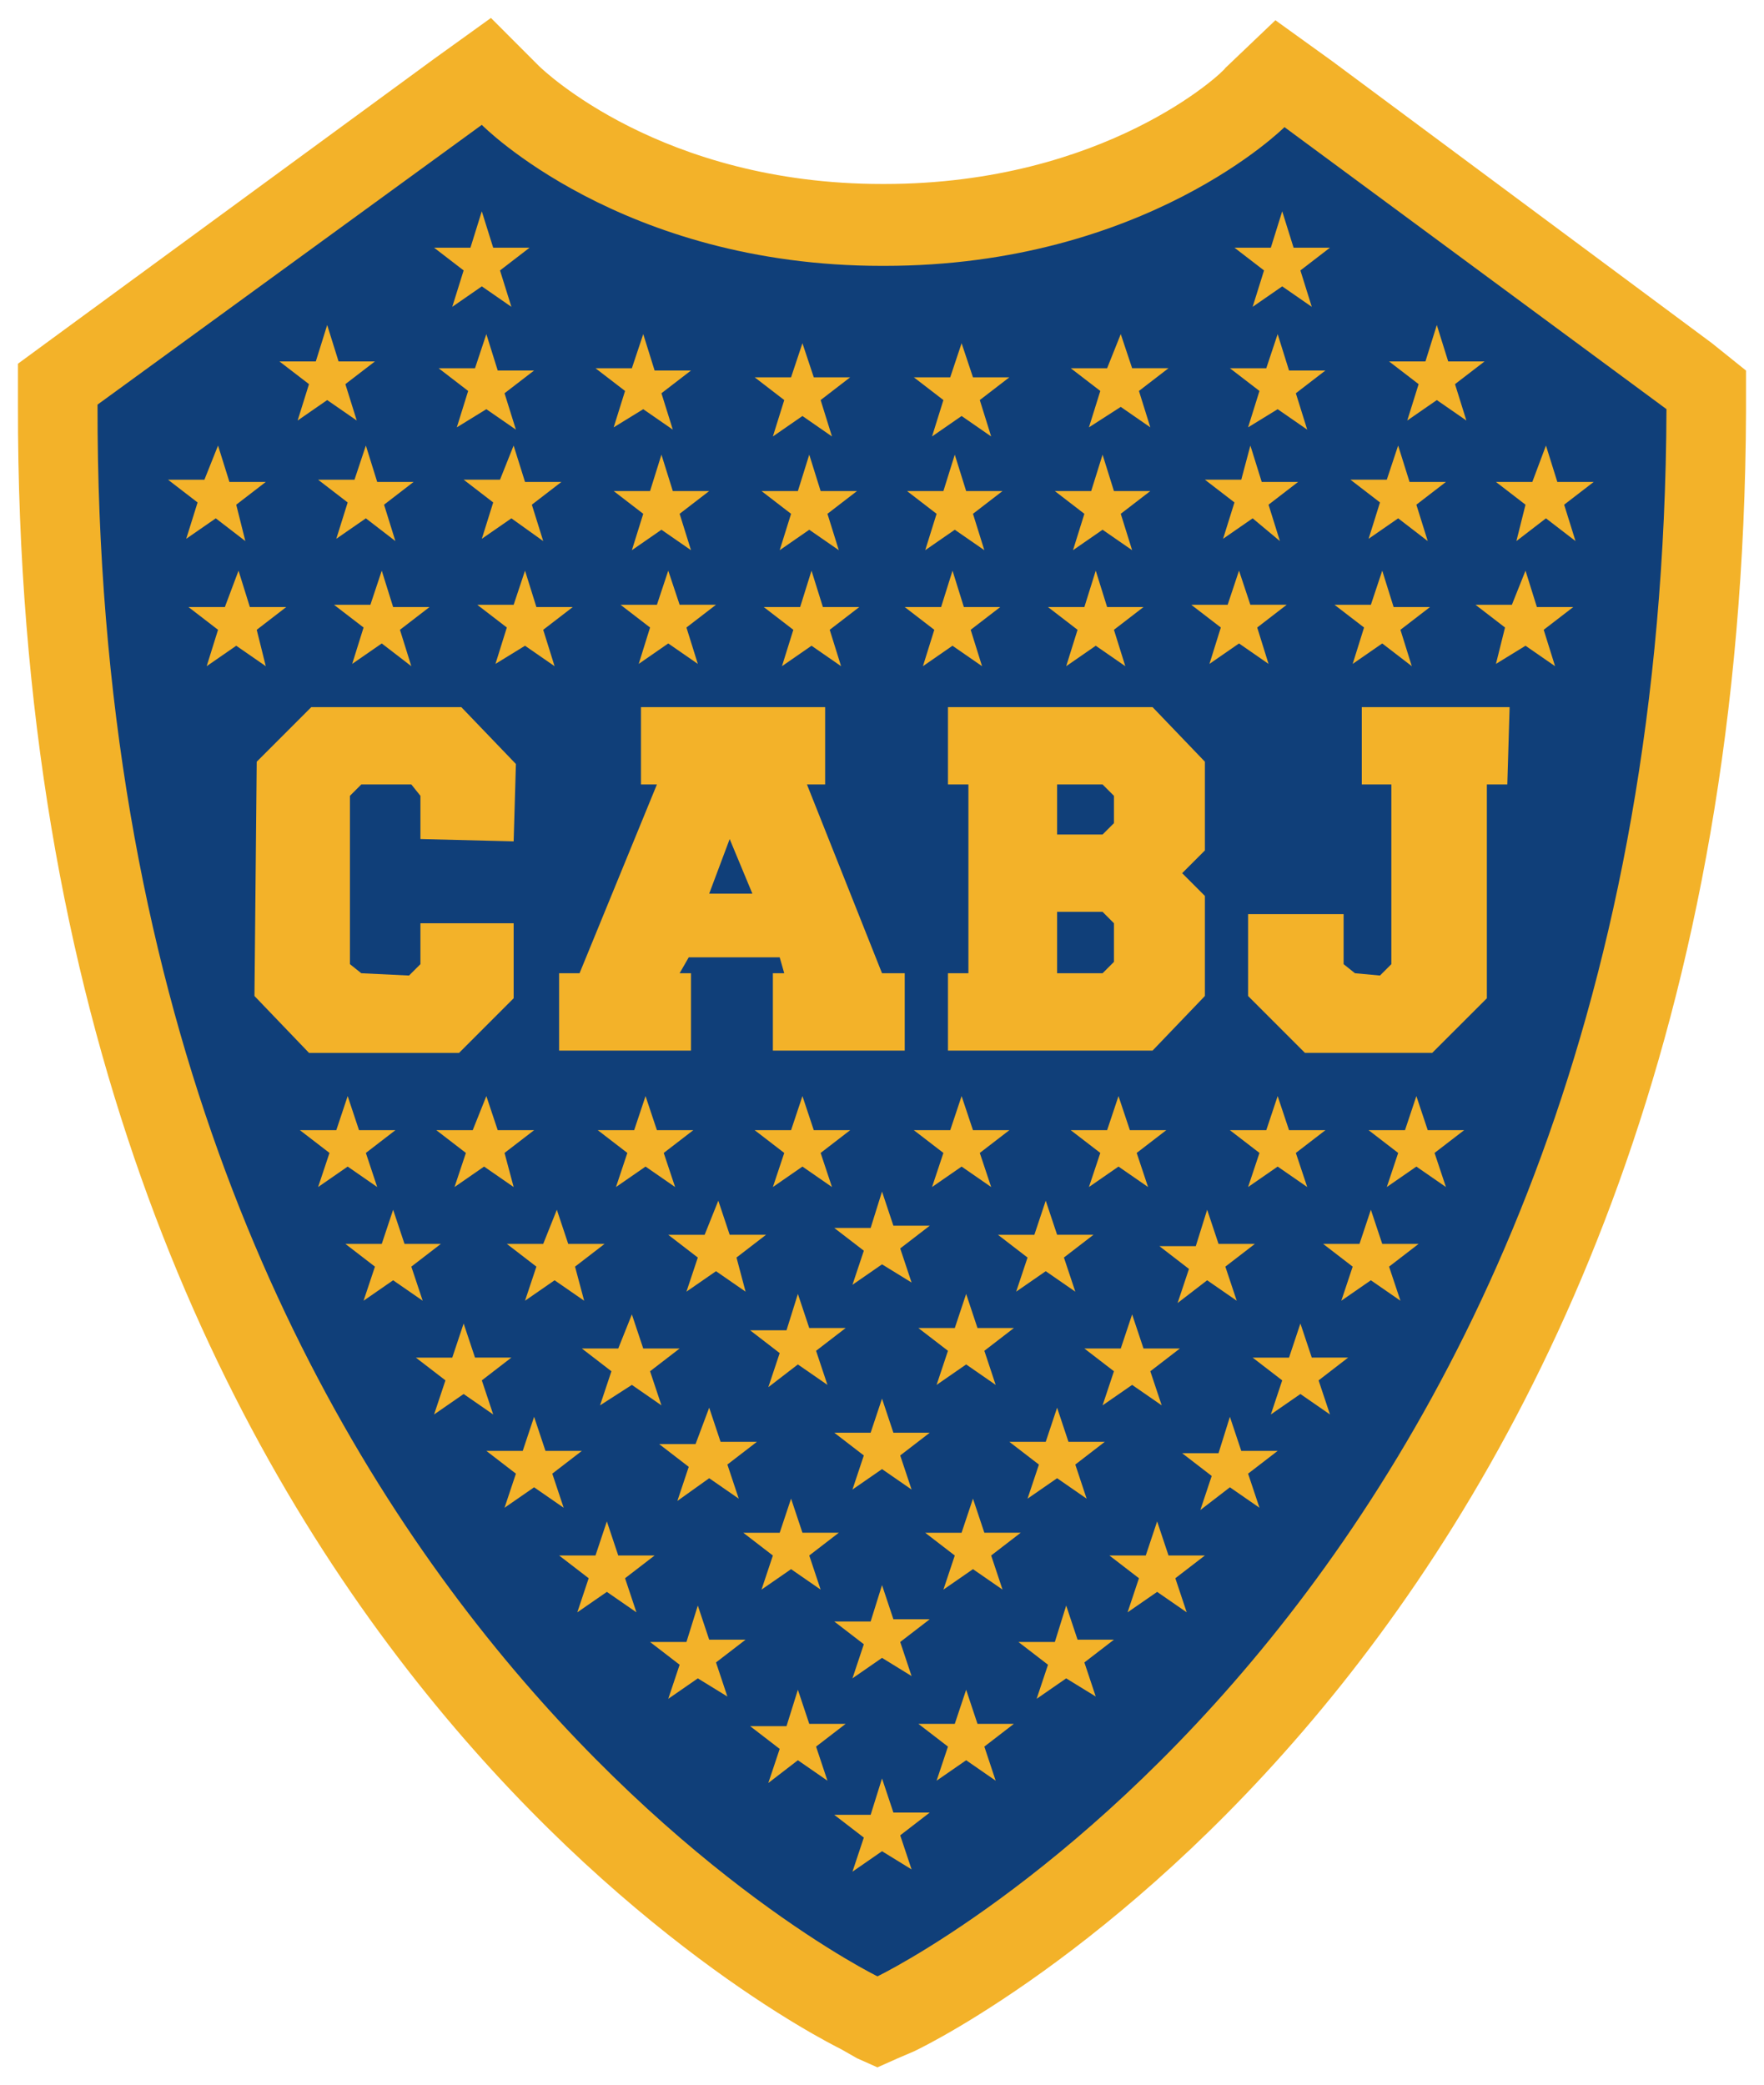 <?xml version="1.0" encoding="UTF-8"?> <svg xmlns="http://www.w3.org/2000/svg" width="185.821" height="219.594" viewBox="0 0 49.165 58.101"><path d="M47.208 10.577L36.56 2.718l-.444-.317-.444.444c-.19.19-3.866 3.676-10.647 3.676H24.9c-3.486 0-6.211-.951-7.986-1.902-.887-.443-1.584-.95-2.028-1.267-.253-.19-.38-.317-.507-.444l-.126-.127-.38-.443-.444.317L2.592 10.45l-.254.19v.507c0 16.731 5.514 27.822 11.027 34.73 5.514 6.97 11.028 9.696 11.09 9.696l.318.127.317-.127c.063 0 5.64-2.725 11.217-9.633 5.577-6.908 11.154-18.062 11.154-34.856v-.317z" fill="#103f79"></path><path d="M24.456 55.066S2.655 44.419 2.718 11.274l10.71-7.795s3.867 3.929 11.155 3.929h.063c7.288 0 11.154-3.866 11.154-3.866L46.447 11.4c-.127 33.146-21.991 43.666-21.991 43.666zM47.715 9.563L37.13 1.704 35.547.564l-1.395 1.33c-.063.127-3.359 3.232-9.506 3.232h-.063c-6.148 0-9.443-3.168-9.57-3.295L13.683.5l-1.585 1.14L1.45 9.437l-.95.697v1.14C.436 45.497 22.554 56.65 23.44 57.094l.445.254.57.254.57-.254.444-.19c.95-.443 23.068-11.534 23.195-45.693v-1.14z" fill="#f3b229"></path><path d="M24.583 44.165l.317.951h1.014l-.824.634.317.95-.824-.507-.824.57.317-.95-.824-.634h1.014zm5.133.57l.317.951h1.014l-.824.634.317.95-.824-.506-.824.57.317-.95-.824-.634H29.4zm-10.267 0l.317.951h1.014l-.824.634.317.95-.824-.506-.824.57.317-.95-.824-.634h1.014zm2.789 2.346l.317.95h1.014l-.824.634.317.95-.824-.57-.824.634.317-.95-.824-.634h1.014zm4.69 0l.316.95h1.014l-.823.634.316.95-.823-.57-.824.57.317-.95-.824-.634h1.014zm-2.345 2.471l.317.95h1.014l-.824.635.317.95-.824-.507-.824.57.317-.95-.824-.634h1.014zm0-10.583l.317.95h1.014l-.824.634.317.95-.824-.57-.824.57.317-.95-.824-.634h1.014zm-4.817.253l.317.95h1.014l-.824.634.317.951-.824-.57-.887.633.317-.95-.824-.634h1.014zm9.697 0l.316.95h1.014l-.823.634.316.951-.823-.57-.824.57.317-.95-.824-.634h1.014zm-14.577.254l.317.95h1.014l-.824.634.317.95-.824-.57-.824.57.317-.95-.824-.634h1.014zm19.393 0l.317.95h1.014l-.824.634.317.95-.824-.57-.824.634.317-.95-.824-.634h1.014zM16.914 42.39l.317.95h1.014l-.824.634.317.95-.824-.57-.824.57.317-.95-.824-.634h1.014zm15.337 0l.317.95h1.014l-.824.634.317.95-.824-.57-.824.57.317-.95-.824-.634h1.014zm-5.133-.634l.317.95h1.014l-.824.634.317.951-.824-.57-.824.57.317-.95-.824-.634H26.8zm-5.07 0l.317.95h1.014l-.824.634.317.951-.824-.57-.824.57.317-.95-.824-.634h1.014zm-4.437-5.133l.317.95h1.014l-.824.634.317.95-.824-.57-.887.57.317-.95-.824-.634h1.014zm13.943 0l.317.95h1.014l-.824.634.317.95-.824-.57-.824.57.317-.95-.824-.634h1.014zm-18.632.253l.317.95h1.014l-.824.635.317.95-.824-.57-.824.57.317-.95-.824-.634h1.014zm23.322 0l.317.95h1.014l-.824.635.317.95-.824-.57-.824.57.317-.95-.824-.634h1.014zm-14.006-.824l.317.951h1.014l-.824.634.317.95-.824-.57-.824.634.317-.95-.824-.635h1.014zm4.69 0l.316.951h1.014l-.823.634.316.95-.823-.57-.824.57.317-.95-.824-.634h1.014zm11.28-2.345l.317.951h1.014l-.824.634.317.95-.824-.57-.824.57.317-.95-.824-.634h1.014zm-27.251 0l.317.951h1.014l-.824.634.317.95-.824-.57-.824.57.317-.95-.824-.634h1.014zm22.688 0l.317.951h1.014l-.824.634.317.95-.824-.57-.824.634.317-.95-.824-.635h1.014zm-18.125 0l.317.951h1.014l-.824.634.254.95-.824-.57-.824.57.317-.95-.824-.634h1.014zm4.5-.253l.317.95h1.014l-.824.634.253.951-.824-.57-.824.57.317-.95-.824-.634h1.014zm9.126 0l.317.95h1.014l-.824.634.317.951-.824-.57-.824.57.317-.95-.824-.634h1.014zm-4.563-.254l.317.951h1.014l-.824.634.317.95-.824-.507-.824.57.317-.95-.824-.634h1.014zM35.61 30.54l.317.95h1.014l-.824.634.317.95-.824-.57-.824.57.317-.95-.824-.634h1.014zm3.866 0l.317.95h1.014l-.824.634.317.95-.824-.57-.824.57.317-.95-.824-.634h1.014zm-29.786 0l.316.95h1.014l-.823.634.316.95-.823-.57-.824.57.317-.95-.824-.634h1.014zm21.484 0l.317.95h1.014l-.824.634.317.95-.824-.57-.824.57.317-.95-.824-.634h1.014zm-17.619 0l.317.95h1.014l-.824.634.254.95-.824-.57-.824.57.317-.95-.824-.634h1.014zm4.437 0l.317.95h1.014l-.824.634.317.95-.824-.57-.824.57.317-.95-.824-.634h1.014zm8.809 0l.317.95h1.014l-.824.634.317.95-.824-.57-.824.57.317-.95-.824-.634h1.014zm-4.436 0l.316.95h1.014l-.823.634.316.95-.823-.57-.824.57.317-.95-.824-.634h1.014zM9.753 26.864l.317.253 1.33.064.318-.317v-1.14h2.598v2.09l-1.521 1.522H8.612l-1.52-1.585.063-6.527 1.52-1.521h4.183l1.521 1.584-.063 2.155-2.598-.064v-1.204l-.254-.317H10.07l-.317.317zM19.766 24.9h1.204l-.633-1.522zm3.232-5.197v2.154h-.507l2.092 5.26h.633v2.155h-3.675v-2.155h.317l-.127-.443h-2.535l-.254.443h.317v2.155h-3.676v-2.155h.57l2.156-5.26h-.444v-2.154zM31.047 22.174l-.317-.317h-1.267v1.395h1.267l.317-.317zm0 3.55l-.317-.318h-1.267v1.711h1.267l.317-.316zm2.535-.761v2.788l-1.458 1.521h-5.703v-2.155h.57v-5.26h-.57v-2.154h5.703l1.458 1.52v2.472l-.634.634zM37.448 25.47v1.394l.317.253.697.064.317-.317v-5.007h-.824v-2.154h4.12l-.064 2.154h-.57v5.958l-1.522 1.52H36.37l-1.584-1.584V25.47zM18.435 12.668l.317 1.014h1.014l-.824.634.317 1.014-.824-.57-.824.57.317-1.014-.824-.634h1.014zm-4.12-.254l.318 1.014h1.014l-.824.634.317 1.014-.887-.634-.824.57.317-1.013-.824-.634h1.014zm-8.238 0l.317 1.014h1.014l-.824.634.254 1.014-.824-.634-.824.57L5.507 14l-.824-.634h1.014zm4.12 0l.316 1.014h1.014l-.823.634.316 1.014-.823-.634-.824.57L9.69 14l-.824-.634H9.88zm12.358.254l.317 1.014h1.014l-.824.634.317 1.014-.824-.57-.824.57.317-1.014-.824-.634h1.014zm4.056 0l.317 1.014h1.014l-.824.634.317 1.014-.824-.57-.824.57.317-1.014-.824-.634h1.014zm4.119 0l.317 1.014h1.014l-.824.634.317 1.014-.824-.57-.824.57.317-1.014-.824-.634h1.014zm4.12-.254l.316 1.014h1.014l-.824.634.317 1.014-.76-.634-.824.57.317-1.013-.824-.634h1.014zm8.238 0l.317 1.014h1.014l-.824.634.317 1.014-.824-.634-.824.634.254-1.014-.824-.634h1.014zm-4.12 0l.318 1.014H40.3l-.824.634.317 1.014-.824-.634-.824.57.317-1.013-.824-.634h1.014zm-25.54-6.527l.318 1.014h1.014l-.824.634.317 1.014-.824-.57-.824.57.317-1.014-.824-.634h1.014zm22.309 0l.317 1.014h1.014l-.824.634.317 1.014-.824-.57-.824.57.317-1.014-.824-.634h1.014zM9.119 9.056l.317 1.014h1.014l-.824.633.317 1.014-.824-.57-.824.57.317-1.014-.824-.633h1.014zm13.246.507l.316.95h1.014l-.823.634.316 1.014-.823-.57-.824.57.317-1.014-.824-.634h1.014zm4.436 0l.317.95h1.014l-.824.634.317 1.014-.824-.57-.824.57.317-1.014-.824-.634h1.014zm-13.246-.254l.317 1.014h1.014l-.824.634.317 1.014-.824-.57-.823.506.316-1.014-.823-.633h1.014zm4.373 0l.317 1.014h1.014l-.824.634.317 1.014-.824-.57-.824.506.317-1.014-.824-.633h1.014zm22.118-.253l.317 1.014h1.014l-.824.633.317 1.014-.824-.57-.824.57.317-1.014-.824-.633h1.014zm-8.809.253l.317.95h1.014l-.824.634.317 1.014-.824-.57-.887.57.317-1.014-.824-.633h1.014zm4.373 0l.317 1.014h1.014l-.824.634.317 1.014-.824-.57-.824.506.317-1.014-.824-.633h1.014zM18.625 15.9l.317.95h1.014l-.824.634.317 1.014-.824-.57-.823.57.316-1.014-.823-.633h1.014zm-3.992 0l.317 1.014h1.014l-.824.634.317 1.014-.824-.57-.824.506.317-1.014-.824-.633h1.014zm-3.993 0l.317 1.014h1.014l-.824.634.317 1.014-.824-.634-.824.57.317-1.014-.824-.633h1.014zm-3.992 0l.316 1.014h1.014l-.823.634.253 1.014-.824-.57-.824.57.317-1.014-.824-.634h1.014zm15.97 0l.317 1.014h1.014l-.824.634.317 1.014-.824-.57-.824.57.317-1.014-.824-.634h1.014zm3.93 0l.316 1.014h1.014l-.824.634.317 1.014-.824-.57-.824.57.317-1.014-.824-.634h1.014zm7.985 0l.316.95h1.014l-.823.634.316 1.014-.823-.57-.824.57.317-1.014-.824-.633h1.014zm3.992 0l.317 1.014h1.014l-.824.634.317 1.014-.824-.634-.824.57.317-1.014-.824-.633h1.014zm3.993 0l.317 1.014h1.014l-.824.634.317 1.014-.824-.57-.824.506.253-1.014-.823-.633h1.014zm-11.978 0l.317 1.014h1.014l-.824.634.317 1.014-.824-.57-.824.57.317-1.014-.824-.634h1.014z" fill="#f3b229"></path></svg> 